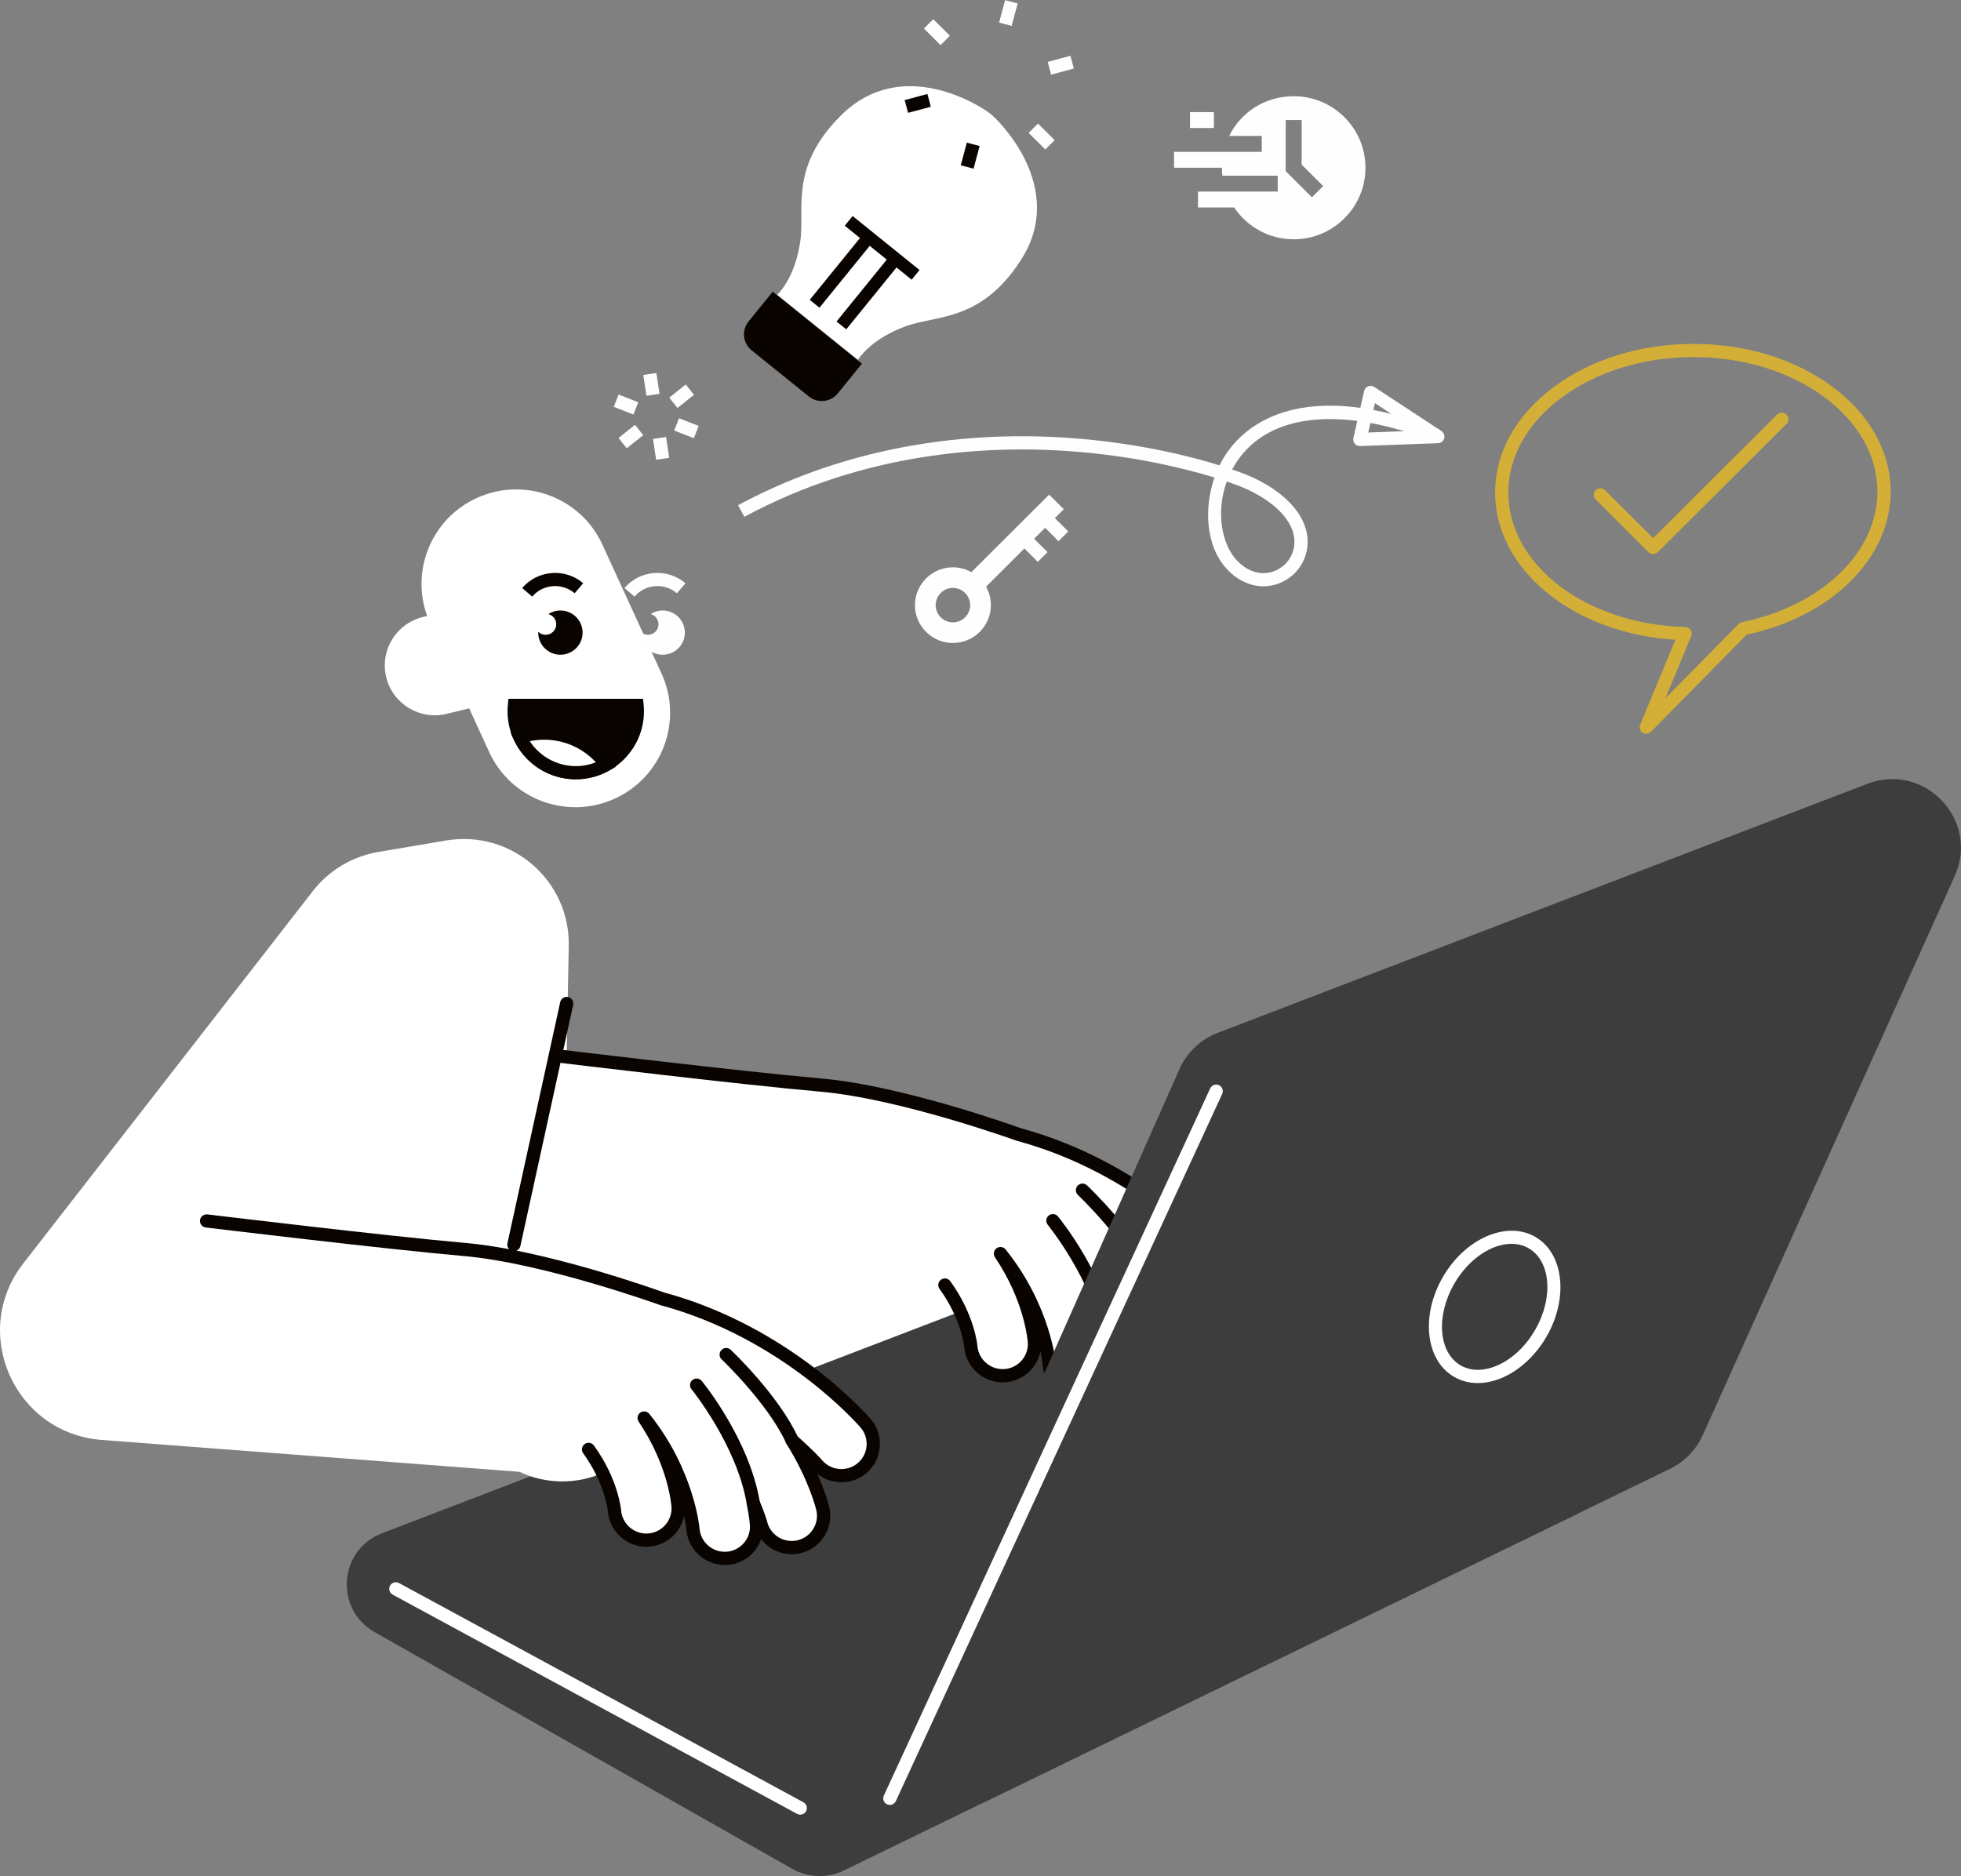 <svg xmlns="http://www.w3.org/2000/svg" width="278" height="266" viewBox="0 0 278 266" fill="none"><rect x="0" y="0" width="278" height="266" fill="#808080" stroke="none"/><g clip-path="url(#clip0_14487_7009)"><path d="M123.989 212.529L14.421 204.163C2.044 203.216 -4.315 188.931 3.29 179.149L44.352 126.34C46.639 123.398 49.952 121.421 53.637 120.796L63.233 119.171C72.442 117.611 80.799 124.784 80.628 134.093L80.336 149.737L126.481 157.819L179.487 186.416L123.989 212.525V212.529Z" fill="white"></path><path d="M59.943 87.484L60.559 87.332C58.199 80.841 61.189 73.528 67.598 70.608C74.345 67.533 82.315 70.491 85.4 77.221L93.78 95.49C96.865 102.216 93.898 110.161 87.151 113.237C80.404 116.312 72.434 113.354 69.349 106.628L66.508 100.436L63.336 101.212C59.533 102.144 55.692 99.83 54.758 96.039C53.823 92.248 56.144 88.419 59.947 87.488L59.943 87.484Z" fill="white"></path><path d="M90.357 100.849C90.357 105.659 86.448 109.556 81.623 109.556C76.799 109.556 72.89 105.659 72.89 100.849C72.89 100.565 72.905 100.285 72.931 100.008H90.311C90.338 100.285 90.353 100.565 90.353 100.849H90.357Z" fill="#090400"></path><path d="M81.623 110.491C76.29 110.491 71.951 106.166 71.951 100.853C71.951 100.553 71.966 100.247 71.997 99.921L72.08 99.076H91.162L91.246 99.921C91.276 100.247 91.291 100.553 91.291 100.853C91.291 106.17 86.953 110.491 81.623 110.491ZM73.832 100.944C73.881 105.185 77.361 108.624 81.627 108.624C85.893 108.624 89.373 105.189 89.422 100.944H73.835H73.832Z" fill="#090400"></path><path d="M73.699 104.489C74.778 104.136 75.925 103.939 77.118 103.939C80.746 103.939 83.956 105.7 85.954 108.405C84.678 109.135 83.2 109.556 81.624 109.556C78.106 109.556 75.082 107.477 73.699 104.489Z" fill="white"></path><path d="M81.623 110.491C77.866 110.491 74.421 108.287 72.844 104.879L72.403 103.924L73.402 103.598C74.611 103.205 75.86 103.004 77.114 103.004C80.875 103.004 84.461 104.814 86.706 107.848L87.333 108.692L86.421 109.215C84.959 110.048 83.302 110.491 81.627 110.491H81.623ZM75.097 105.083C76.521 107.264 78.979 108.624 81.627 108.624C82.6 108.624 83.568 108.439 84.472 108.083C82.573 106.034 79.952 104.879 77.118 104.879C76.442 104.879 75.765 104.947 75.097 105.087V105.083Z" fill="#090400"></path><path d="M75.446 84.59L74.022 83.375C76.221 80.807 80.103 80.504 82.679 82.693L81.463 84.113C79.674 82.591 76.977 82.803 75.45 84.587L75.446 84.59Z" fill="#090400"></path><path d="M77.353 90.006C78.181 90.006 78.854 89.336 78.854 88.51C78.854 87.813 78.375 87.234 77.729 87.067C78.223 86.745 78.812 86.56 79.446 86.56C81.182 86.56 82.592 87.965 82.592 89.696C82.592 91.426 81.182 92.831 79.446 92.831C77.71 92.831 76.301 91.426 76.301 89.696C76.301 89.654 76.305 89.616 76.308 89.578C76.578 89.843 76.95 90.006 77.357 90.006H77.353Z" fill="#090400"></path><path d="M89.946 84.59L88.522 83.378C89.585 82.136 91.074 81.379 92.708 81.25C94.349 81.121 95.929 81.636 97.179 82.697L95.963 84.117C95.097 83.378 93.992 83.022 92.86 83.113C91.724 83.204 90.691 83.727 89.954 84.59H89.946Z" fill="#FFFEFE"></path><path d="M91.854 90.006C92.682 90.006 93.355 89.336 93.355 88.51C93.355 87.813 92.876 87.234 92.23 87.067C92.724 86.745 93.313 86.56 93.943 86.56C95.679 86.56 97.089 87.965 97.089 89.696C97.089 91.426 95.679 92.831 93.943 92.831C92.207 92.831 90.798 91.426 90.798 89.696C90.798 89.654 90.802 89.616 90.805 89.578C91.075 89.843 91.448 90.006 91.854 90.006Z" fill="#FFFEFE"></path><path d="M112.333 264.985L53.105 231.408C47.38 228.162 48.014 219.743 54.161 217.388L154.091 179.073C155.808 178.414 157.7 178.384 159.44 178.982L222.16 200.58C228.724 202.841 229.275 211.885 223.033 214.922L119.612 265.216C117.298 266.341 114.575 266.258 112.333 264.985Z" fill="#3D3D3D"></path><path d="M113.446 257.293C113.294 257.293 113.142 257.255 112.998 257.18L55.669 226.098C55.213 225.852 55.046 225.284 55.293 224.83C55.54 224.375 56.109 224.209 56.565 224.455L113.895 255.536C114.35 255.782 114.518 256.35 114.271 256.805C114.1 257.115 113.777 257.293 113.446 257.293Z" fill="white"></path><path d="M79.712 210.041C86.428 210.041 91.872 205.449 91.872 199.785C91.872 194.121 86.428 189.529 79.712 189.529C72.996 189.529 67.552 194.121 67.552 199.785C67.552 205.449 72.996 210.041 79.712 210.041Z" fill="white"></path><path d="M29.29 173.104C29.29 173.104 54.367 176.142 65.874 177.153C77.38 178.164 93.883 184.148 93.883 184.148C111.46 188.897 122.264 201.27 122.716 201.796C124.339 203.682 124.122 206.515 122.234 208.136C120.346 209.757 117.497 209.544 115.867 207.67C115.833 207.632 114.575 206.204 112.292 204.216C115.529 209.408 116.566 213.582 116.638 213.881C117.216 216.289 115.727 218.698 113.314 219.289C111.605 219.705 109.884 219.088 108.809 217.838C108.364 217.323 108.034 216.698 107.855 215.998C107.848 215.964 107.547 214.835 106.788 213.104C107.149 214.873 107.244 216.013 107.251 216.168C107.418 218.641 105.549 220.77 103.069 220.948C101.587 221.054 100.216 220.429 99.315 219.384C98.711 218.679 98.316 217.785 98.236 216.793C98.229 216.702 97.526 208.787 91.319 201.057C95.653 207.492 96.105 213.271 96.128 213.597C96.291 216.062 94.434 218.175 91.964 218.365C90.475 218.478 89.1 217.854 88.192 216.797C87.592 216.1 87.201 215.218 87.113 214.241C87.094 214.021 86.695 210.025 83.436 205.515" fill="white"></path><path d="M102.753 221.891C101.172 221.891 99.645 221.198 98.604 219.99C97.845 219.107 97.396 218.024 97.305 216.865C97.305 216.842 97.237 216.123 96.978 214.926C96.519 217.255 94.532 219.103 92.04 219.293C90.319 219.425 88.617 218.721 87.485 217.403C86.733 216.528 86.284 215.464 86.182 214.316C86.178 214.275 85.829 210.412 82.675 206.053C82.372 205.632 82.467 205.049 82.888 204.746C83.306 204.443 83.895 204.538 84.199 204.958C87.652 209.73 88.036 213.979 88.051 214.157C88.116 214.907 88.412 215.608 88.906 216.184C89.65 217.047 90.771 217.513 91.892 217.426C93.841 217.278 95.322 215.585 95.193 213.654C95.178 213.419 94.756 207.833 90.539 201.573C90.258 201.156 90.357 200.595 90.763 200.296C91.166 200.001 91.736 200.077 92.051 200.467C98.445 208.431 99.167 216.634 99.17 216.714C99.231 217.479 99.528 218.187 100.025 218.77C100.774 219.641 101.868 220.092 103 220.012C104.956 219.872 106.445 218.172 106.312 216.229C106.312 216.218 106.233 215.104 105.864 213.29C105.769 212.821 106.043 212.358 106.502 212.215C106.958 212.071 107.452 212.294 107.642 212.733C108.459 214.6 108.759 215.775 108.763 215.786C108.896 216.32 109.15 216.812 109.515 217.233C110.4 218.263 111.771 218.706 113.086 218.384C114.993 217.918 116.174 215.998 115.722 214.101C115.68 213.926 114.681 209.829 111.49 204.712C111.243 204.318 111.327 203.807 111.68 203.508C112.033 203.209 112.554 203.212 112.903 203.515C115.282 205.591 116.558 207.045 116.569 207.06C117.861 208.549 120.125 208.715 121.618 207.431C123.111 206.151 123.282 203.898 122.002 202.41C121.557 201.895 110.951 189.73 93.635 185.057C93.609 185.049 93.586 185.042 93.559 185.034C93.396 184.973 77.038 179.081 65.786 178.092C54.393 177.092 29.422 174.07 29.172 174.04C28.659 173.979 28.29 173.513 28.355 172.998C28.42 172.487 28.891 172.123 29.4 172.184C29.65 172.214 54.59 175.229 65.953 176.229C77.293 177.225 93.077 182.868 94.163 183.262C112.007 188.094 122.967 200.66 123.426 201.194C125.379 203.462 125.117 206.897 122.845 208.852C120.828 210.586 117.884 210.578 115.87 208.977C117.025 211.59 117.477 213.381 117.549 213.673C118.241 216.566 116.44 219.497 113.534 220.206C111.528 220.694 109.443 220.024 108.094 218.456C108.029 218.38 107.965 218.301 107.904 218.225C107.216 220.224 105.378 221.728 103.136 221.887C103.007 221.895 102.878 221.902 102.749 221.902L102.753 221.891Z" fill="#090400"></path><path d="M102.947 192.063C102.947 192.063 109.652 198.418 112.289 204.216L102.947 192.063Z" fill="white"></path><path d="M112.292 205.148C111.935 205.148 111.593 204.943 111.438 204.599C108.904 199.031 102.366 192.802 102.301 192.737C101.925 192.381 101.91 191.79 102.267 191.415C102.624 191.041 103.217 191.025 103.593 191.381C103.874 191.646 110.461 197.929 113.143 203.822C113.356 204.292 113.147 204.845 112.676 205.061C112.551 205.117 112.418 205.144 112.288 205.144L112.292 205.148Z" fill="#090400"></path><path d="M106.787 214.036C106.339 214.036 105.94 213.714 105.864 213.256C104.459 204.905 98.092 197.058 98.031 196.979C97.704 196.577 97.761 195.99 98.164 195.665C98.567 195.339 99.156 195.396 99.482 195.797C99.756 196.13 106.225 204.099 107.714 212.946C107.802 213.453 107.456 213.938 106.947 214.021C106.894 214.029 106.841 214.032 106.791 214.032L106.787 214.036Z" fill="#090400"></path><path d="M79.801 149.79C79.801 149.79 104.877 152.828 116.384 153.839C127.891 154.85 144.394 160.834 144.394 160.834C161.971 165.583 172.775 177.956 173.227 178.482C174.849 180.368 174.633 183.201 172.745 184.822C170.857 186.443 168.008 186.231 166.378 184.356C166.344 184.318 165.086 182.89 162.803 180.902C166.04 186.094 167.077 190.268 167.149 190.567C167.726 192.975 166.237 195.384 163.825 195.975C162.115 196.391 160.395 195.774 159.319 194.524C158.875 194.009 158.544 193.384 158.366 192.68C158.358 192.646 158.054 191.517 157.298 189.787C157.659 191.555 157.754 192.695 157.762 192.85C157.929 195.324 156.06 197.452 153.579 197.63C152.098 197.736 150.726 197.111 149.826 196.066C149.222 195.361 148.827 194.468 148.747 193.475C148.739 193.384 148.037 185.469 141.829 177.74C146.164 184.174 146.616 189.953 146.639 190.279C146.802 192.744 144.944 194.858 142.475 195.047C140.986 195.161 139.611 194.536 138.703 193.479C138.103 192.782 137.711 191.9 137.624 190.923C137.605 190.703 137.206 186.708 133.947 182.197" fill="white"></path><path d="M153.263 198.577C151.683 198.577 150.156 197.884 149.115 196.676C148.355 195.793 147.907 194.714 147.816 193.551C147.816 193.528 147.747 192.809 147.489 191.608C147.029 193.941 145.043 195.789 142.551 195.979C140.833 196.111 139.128 195.407 137.996 194.089C137.244 193.218 136.795 192.15 136.696 191.006C136.696 190.964 136.332 187.086 133.19 182.743C132.886 182.322 132.981 181.739 133.403 181.44C133.821 181.137 134.41 181.231 134.713 181.652C138.155 186.408 138.55 190.669 138.566 190.847C138.63 191.597 138.926 192.301 139.42 192.873C140.165 193.737 141.278 194.203 142.406 194.115C144.355 193.968 145.837 192.275 145.704 190.343C145.688 190.109 145.267 184.522 141.05 178.262C140.769 177.846 140.868 177.285 141.274 176.986C141.677 176.691 142.247 176.766 142.562 177.156C149.013 185.193 149.677 193.328 149.681 193.411C149.742 194.172 150.038 194.88 150.536 195.46C151.284 196.331 152.378 196.782 153.51 196.702C155.467 196.562 156.956 194.861 156.823 192.919C156.823 192.904 156.743 191.79 156.375 189.98C156.28 189.51 156.553 189.048 157.013 188.904C157.469 188.76 157.963 188.984 158.153 189.423C158.958 191.256 159.266 192.449 159.27 192.46C159.406 193.01 159.661 193.498 160.026 193.922C160.911 194.952 162.278 195.395 163.597 195.074C165.504 194.608 166.685 192.688 166.233 190.79C166.191 190.616 165.192 186.518 162.001 181.402C161.754 181.008 161.838 180.497 162.191 180.198C162.544 179.898 163.065 179.902 163.414 180.205C165.671 182.171 166.94 183.591 167.076 183.742C168.372 185.234 170.636 185.401 172.129 184.121C173.622 182.841 173.793 180.588 172.513 179.099C172.068 178.584 161.439 166.416 144.146 161.746C144.12 161.739 144.097 161.731 144.07 161.724C143.907 161.663 127.549 155.77 116.296 154.782C104.903 153.782 79.933 150.76 79.683 150.729C79.17 150.669 78.801 150.203 78.866 149.688C78.93 149.177 79.401 148.813 79.91 148.874C80.161 148.904 105.101 151.919 116.464 152.918C127.803 153.915 143.584 159.557 144.674 159.951C162.495 164.78 173.477 177.35 173.937 177.884C175.89 180.152 175.628 183.587 173.356 185.541C171.339 187.276 168.395 187.272 166.385 185.666C167.54 188.283 167.992 190.071 168.06 190.362C168.752 193.256 166.951 196.187 164.045 196.895C162.039 197.384 159.953 196.713 158.605 195.146C158.54 195.07 158.476 194.994 158.415 194.914C157.727 196.91 155.889 198.418 153.643 198.577C153.514 198.584 153.385 198.592 153.256 198.592L153.263 198.577Z" fill="#090400"></path><path d="M153.458 168.749C153.458 168.749 160.163 175.104 162.8 180.902L153.458 168.749Z" fill="white"></path><path d="M162.803 181.837C162.446 181.837 162.104 181.633 161.948 181.288C159.414 175.725 152.88 169.491 152.812 169.427C152.436 169.071 152.421 168.48 152.778 168.105C153.135 167.73 153.727 167.715 154.104 168.071C154.385 168.336 160.968 174.619 163.654 180.512C163.867 180.982 163.658 181.535 163.187 181.75C163.061 181.807 162.928 181.834 162.799 181.834L162.803 181.837Z" fill="#090400"></path><path d="M157.298 190.722C156.85 190.722 156.451 190.4 156.375 189.942C154.969 181.591 148.602 173.744 148.538 173.665C148.211 173.263 148.268 172.676 148.671 172.35C149.073 172.025 149.662 172.082 149.989 172.483C150.263 172.816 156.732 180.784 158.221 189.631C158.309 190.139 157.963 190.624 157.454 190.707C157.401 190.714 157.347 190.718 157.298 190.718V190.722Z" fill="#090400"></path><path d="M126.739 242.652L167.209 151.585C168.258 149.222 170.206 147.374 172.626 146.446L264.716 111.138C272.845 108.022 280.686 116.281 277.115 124.2L241.383 203.489C240.448 205.564 238.811 207.246 236.763 208.245L139.937 255.331C131.758 259.308 123.054 250.946 126.743 242.652H126.739Z" fill="#3D3D3D"></path><path d="M126.147 255.915C126.018 255.915 125.881 255.888 125.756 255.828C125.285 255.612 125.08 255.055 125.296 254.589L171.563 154.32C171.78 153.85 172.334 153.646 172.805 153.862C173.276 154.077 173.481 154.634 173.265 155.1L126.998 255.369C126.839 255.71 126.5 255.915 126.147 255.915Z" fill="white"></path><path d="M209.495 196.1C208.295 196.1 207.155 195.808 206.141 195.221C202.091 192.892 201.373 186.541 204.545 181.065C207.717 175.592 213.586 173.032 217.64 175.365C221.689 177.694 222.404 184.045 219.235 189.522C217.727 192.123 215.573 194.157 213.165 195.252C211.919 195.816 210.676 196.1 209.495 196.1ZM214.266 176.357C211.444 176.357 208.2 178.497 206.171 182C203.519 186.583 203.926 191.786 207.083 193.6C208.56 194.449 210.445 194.43 212.39 193.547C214.445 192.616 216.299 190.855 217.613 188.586C220.265 184.004 219.858 178.8 216.705 176.986C215.965 176.558 215.136 176.357 214.266 176.357Z" fill="white"></path><path d="M72.856 177.407C72.788 177.407 72.723 177.399 72.655 177.384C72.149 177.274 71.826 176.774 71.937 176.271L79.42 142.08C79.531 141.576 80.036 141.258 80.537 141.364C81.043 141.474 81.365 141.974 81.255 142.478L73.772 176.668C73.677 177.104 73.289 177.403 72.856 177.403V177.407Z" fill="#090400"></path><path d="M179.107 83.129C177.279 83.129 175.467 82.307 173.989 80.75C170.912 77.505 170.654 72.093 172.166 67.707C167.622 66.306 160.45 64.609 151.701 63.973C140.061 63.125 122.602 64.045 105.526 73.278L104.633 71.635C118.465 64.155 134.789 60.864 151.842 62.11C160.819 62.765 168.207 64.526 172.884 65.98C173.161 65.412 173.473 64.871 173.811 64.367C176.136 60.928 179.79 58.678 184.387 57.868C189.812 56.91 196.433 57.925 204.069 60.89L203.389 62.632C190.226 57.523 180.011 58.538 175.365 65.412C175.11 65.787 174.878 66.173 174.669 66.563C176.128 67.063 177.184 67.495 177.781 67.779C182.769 70.165 185.534 73.573 185.367 77.13C185.249 79.656 183.631 81.86 181.242 82.742C180.539 83.004 179.817 83.129 179.099 83.129H179.107ZM173.91 68.272C172.352 72.559 173.176 77.171 175.353 79.466C176.896 81.095 178.806 81.652 180.596 80.989C182.279 80.368 183.418 78.819 183.498 77.043C183.627 74.27 181.249 71.51 176.972 69.461C176.39 69.18 175.349 68.76 173.91 68.268V68.272Z" fill="#FFFEFE"></path><path d="M192.779 63.242C192.501 63.242 192.235 63.117 192.057 62.905C191.871 62.682 191.798 62.382 191.863 62.102L193.386 55.437C193.455 55.138 193.668 54.891 193.952 54.778C194.237 54.664 194.56 54.694 194.819 54.865L204.346 61.121C204.688 61.345 204.844 61.761 204.734 62.155C204.624 62.545 204.274 62.822 203.868 62.837L192.817 63.246C192.817 63.246 192.794 63.246 192.782 63.246L192.779 63.242ZM194.914 57.164L193.964 61.326L200.866 61.068L194.914 57.16V57.164Z" fill="#FFFEFE"></path><path d="M96.262 59.3L95.576 61.042L98.363 62.132L99.048 60.391L96.262 59.3Z" fill="#FFFEFE"></path><path d="M87.698 55.942L87.013 57.684L89.799 58.774L90.485 57.032L87.698 55.942Z" fill="#FFFEFE"></path><path d="M94.421 61.956L92.569 62.234L93.016 65.185L94.868 64.906L94.421 61.956Z" fill="#FFFEFE"></path><path d="M93.05 52.886L91.198 53.165L91.644 56.115L93.496 55.837L93.05 52.886Z" fill="#FFFEFE"></path><path d="M97.213 54.519L94.872 56.379L96.042 57.842L98.383 55.981L97.213 54.519Z" fill="#FFFEFE"></path><path d="M90.02 60.239L87.68 62.099L88.85 63.562L91.19 61.702L90.02 60.239Z" fill="#FFFEFE"></path><path d="M233.39 104.03C233.211 104.03 233.033 103.981 232.873 103.875C232.497 103.629 232.353 103.152 232.524 102.739L237.511 90.715C223.129 89.809 212.013 80.86 211.956 69.915C211.93 64.25 214.855 58.925 220.196 54.926C225.454 50.987 232.448 48.798 239.886 48.764C239.95 48.764 240.011 48.764 240.076 48.764C247.446 48.764 254.382 50.881 259.636 54.733C265.019 58.679 267.998 63.973 268.028 69.639C268.074 79.076 259.697 87.412 247.617 89.987L234.058 103.75C233.876 103.936 233.633 104.03 233.39 104.03ZM240.076 50.631C240.015 50.631 239.954 50.631 239.893 50.631C232.854 50.665 226.259 52.721 221.321 56.418C216.466 60.053 213.802 64.844 213.829 69.904C213.878 80.171 224.895 88.518 238.909 88.904C239.217 88.912 239.502 89.071 239.669 89.328C239.836 89.586 239.867 89.912 239.749 90.196L236.094 99.008L246.477 88.472C246.606 88.34 246.773 88.249 246.956 88.211C258.299 85.89 266.193 78.255 266.151 69.646C266.125 64.587 263.42 59.822 258.527 56.236C253.592 52.619 247.047 50.631 240.076 50.631Z" fill="#D4Af37"></path><path d="M234.362 78.561C234.122 78.561 233.883 78.47 233.697 78.288L226.213 70.828C225.848 70.464 225.848 69.87 226.213 69.506C226.581 69.142 227.174 69.142 227.539 69.506L234.358 76.304L251.935 58.781C252.304 58.417 252.896 58.417 253.261 58.781C253.626 59.144 253.626 59.739 253.261 60.102L235.023 78.285C234.84 78.466 234.601 78.557 234.358 78.557L234.362 78.561Z" fill="#D4Af37"></path><path d="M110.211 41.803L121.619 51.01C122.607 49.578 124.616 47.688 128.248 46.313C132.727 44.617 139.003 45.719 144.712 36.898C151.379 26.597 141.506 17.02 140.488 16.201C140.488 16.201 140.477 16.19 140.458 16.175C140.439 16.16 140.431 16.148 140.431 16.148C139.219 15.175 127.963 7.696 119.245 16.342C111.78 23.746 114.169 29.635 113.432 34.357C112.84 38.186 111.404 40.538 110.203 41.799L110.211 41.803Z" fill="white"></path><path d="M109.546 41.359L122.192 51.565L118.765 55.786C117.754 57.031 115.916 57.224 114.667 56.216L106.55 49.665C105.301 48.657 105.107 46.825 106.118 45.58L109.546 41.359Z" fill="#090400"></path><path d="M122.471 33.061L114.792 42.515L116.171 43.628L123.85 34.174L122.471 33.061Z" fill="#090400"></path><path d="M126.267 36.129L118.59 45.584L119.969 46.696L127.646 37.241L126.267 36.129Z" fill="#090400"></path><path d="M120.873 30.63L119.757 32.004L129.241 39.658L130.357 38.283L120.873 30.63Z" fill="#090400"></path><path d="M183.4 13.642C179.377 13.642 175.904 15.895 174.252 19.277H176.843C176.865 19.243 176.892 19.307 176.915 19.277H178.875V21.53H166.438V23.784H173.222C173.222 24.166 173.249 24.541 173.287 24.912H181.135V27.166H169.83V29.419H174.958C176.782 32.13 179.878 33.929 183.396 33.929C189.007 33.929 193.573 29.377 193.573 23.784C193.573 18.19 189.007 13.638 183.396 13.638L183.4 13.642ZM185.983 27.972L182.268 24.268V17.023H184.528V23.337L187.578 26.382L185.979 27.976L185.983 27.972Z" fill="#FFFEFE"></path><path d="M172.091 15.895H168.698V18.148H172.091V15.895Z" fill="#FFFEFE"></path><path d="M135.089 91.165C138.056 91.165 140.472 88.756 140.472 85.799C140.472 84.848 140.221 83.958 139.785 83.186L145.221 77.766L147.12 79.66L148.503 78.281L146.604 76.388L148.157 74.839L150.057 76.732L151.44 75.354L149.54 73.46L150.805 72.199L148.731 70.131L137.71 81.121C136.935 80.686 136.039 80.436 135.089 80.436C132.122 80.436 129.706 82.845 129.706 85.802C129.706 88.76 132.122 91.169 135.089 91.169V91.165ZM135.089 83.36C136.438 83.36 137.536 84.454 137.536 85.799C137.536 87.143 136.438 88.238 135.089 88.238C133.74 88.238 132.643 87.143 132.643 85.799C132.643 84.454 133.74 83.36 135.089 83.36Z" fill="#FFFEFE"></path><path d="M142.476 -0.002L141.613 3.213L143.426 3.697L144.289 0.481L142.476 -0.002Z" fill="#090400"></path><path d="M142.476 -0.002L141.613 3.213L143.426 3.697L144.289 0.481L142.476 -0.002Z" fill="#FFFEFE"></path><path d="M132.302 2.721L130.976 4.044L133.338 6.397L134.664 5.073L132.302 2.721Z" fill="#FFFEFE"></path><path d="M131.472 13.326L128.247 14.189L128.733 15.996L131.959 15.133L131.472 13.326Z" fill="#090400"></path><path d="M137.064 20.22L136.201 23.436L138.014 23.919L138.877 20.703L137.064 20.22Z" fill="#090400"></path><path d="M147.151 17.521L145.825 18.845L148.188 21.197L149.514 19.873L147.151 17.521Z" fill="#FFFEFE"></path><path d="M151.751 7.91L148.526 8.775L149.014 10.581L152.238 9.717L151.751 7.91Z" fill="#FFFEFE"></path></g><defs><clipPath id="clip0_14487_7009"><rect width="278" height="266" fill="white"></rect></clipPath></defs></svg>